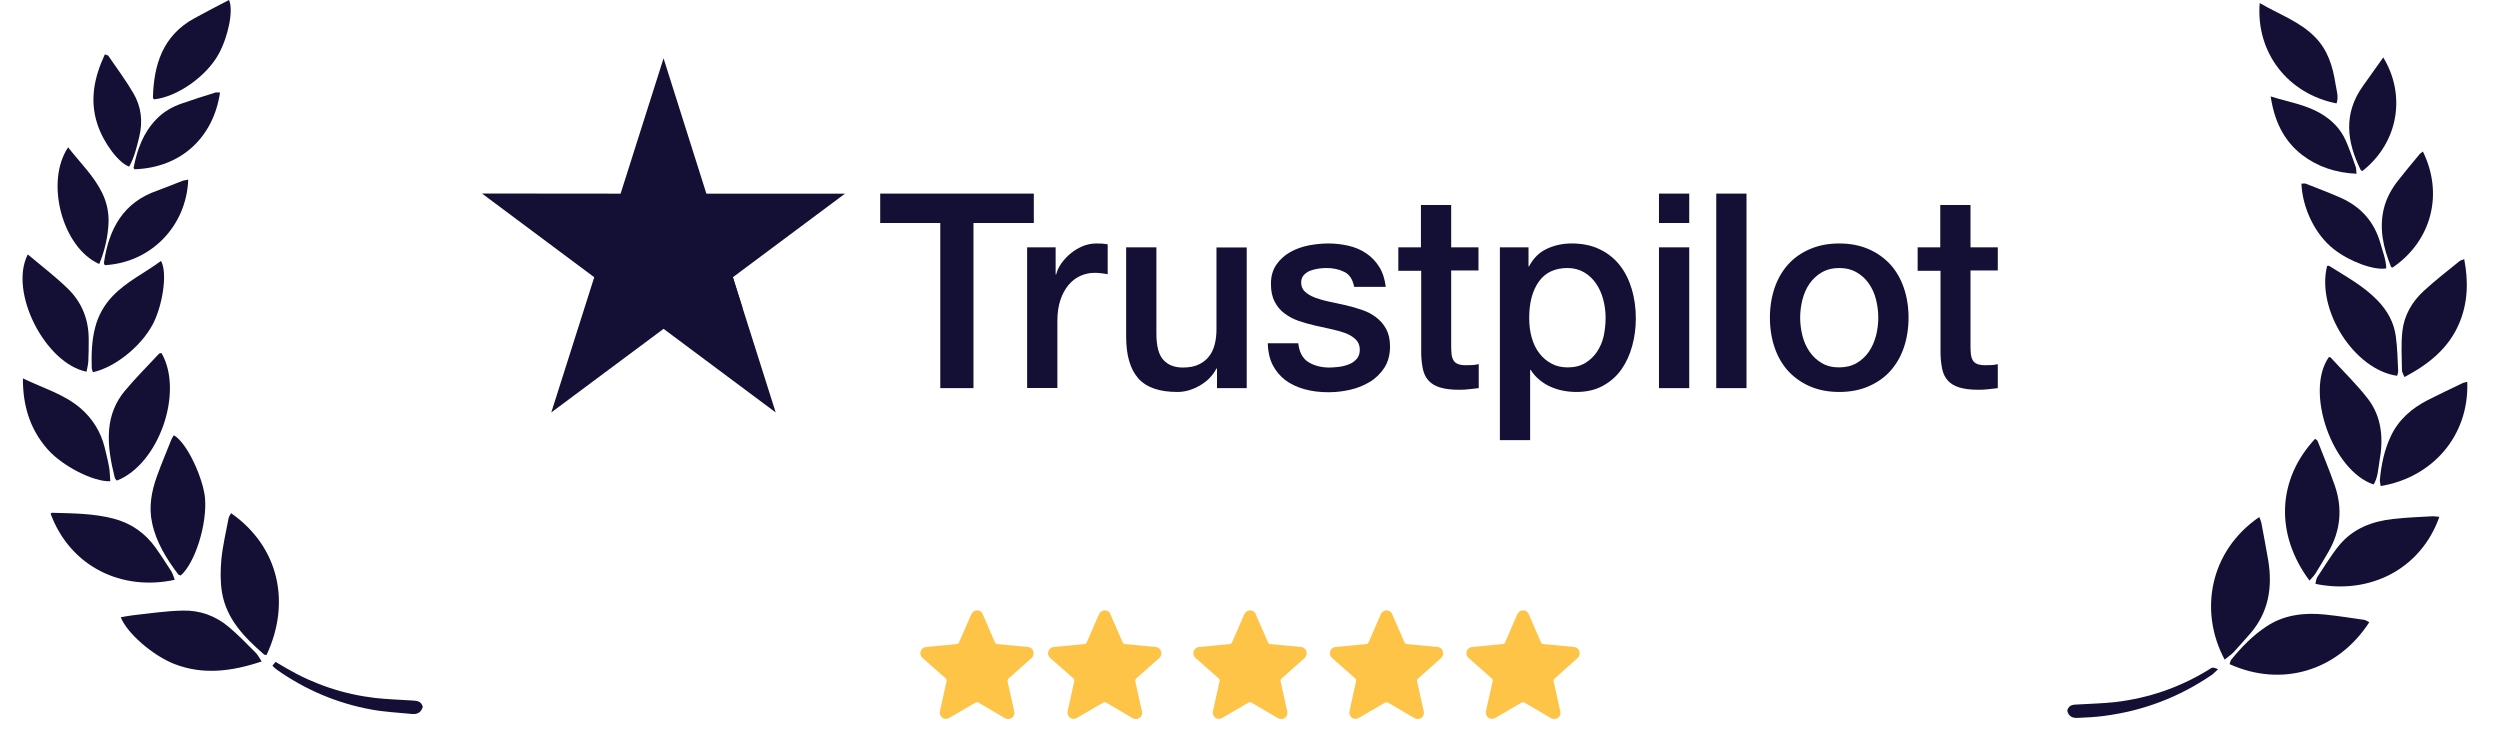 <svg width="192" height="57" viewBox="0 0 192 57" fill="none" xmlns="http://www.w3.org/2000/svg">
<g clip-path="url(#clip0_16_1404)">
<g clip-path="url(#clip1_16_1404)">
<g clip-path="url(#clip2_16_1404)">
<path d="M67.61 14.871H79.397V17.127H74.763V29.808H72.214V17.127H67.6V14.871H67.61ZM78.894 18.993H81.073V21.08H81.114C81.186 20.785 81.319 20.5 81.514 20.226C81.71 19.952 81.946 19.688 82.224 19.467C82.501 19.235 82.809 19.056 83.148 18.908C83.487 18.771 83.837 18.698 84.186 18.698C84.454 18.698 84.649 18.708 84.751 18.719C84.854 18.729 84.957 18.75 85.07 18.761V21.059C84.906 21.027 84.741 21.006 84.567 20.985C84.392 20.964 84.227 20.953 84.063 20.953C83.672 20.953 83.302 21.038 82.953 21.196C82.604 21.354 82.306 21.596 82.049 21.902C81.792 22.218 81.586 22.598 81.432 23.062C81.278 23.525 81.206 24.052 81.206 24.653V29.797H78.884V18.993H78.894ZM95.748 29.808H93.466V28.301H93.425C93.137 28.849 92.716 29.281 92.151 29.608C91.585 29.934 91.01 30.103 90.424 30.103C89.037 30.103 88.03 29.755 87.413 29.049C86.797 28.343 86.488 27.278 86.488 25.855V18.993H88.811V25.623C88.811 26.572 88.986 27.247 89.345 27.637C89.695 28.026 90.198 28.227 90.835 28.227C91.329 28.227 91.729 28.153 92.058 27.995C92.387 27.837 92.654 27.637 92.85 27.373C93.055 27.12 93.199 26.804 93.291 26.445C93.384 26.087 93.425 25.697 93.425 25.275V19.003H95.748V29.808ZM99.704 26.34C99.776 27.036 100.033 27.521 100.475 27.805C100.927 28.079 101.461 28.227 102.088 28.227C102.304 28.227 102.551 28.206 102.828 28.174C103.106 28.142 103.373 28.069 103.609 27.974C103.856 27.879 104.051 27.731 104.216 27.542C104.37 27.352 104.442 27.11 104.431 26.804C104.421 26.498 104.308 26.245 104.103 26.055C103.897 25.855 103.64 25.707 103.321 25.581C103.003 25.465 102.643 25.36 102.232 25.275C101.821 25.191 101.41 25.096 100.989 25.001C100.557 24.906 100.136 24.78 99.735 24.643C99.334 24.506 98.974 24.316 98.656 24.074C98.337 23.842 98.08 23.536 97.895 23.167C97.7 22.798 97.608 22.345 97.608 21.797C97.608 21.206 97.751 20.721 98.029 20.321C98.306 19.92 98.666 19.604 99.088 19.362C99.519 19.119 99.992 18.951 100.516 18.845C101.04 18.75 101.544 18.698 102.016 18.698C102.561 18.698 103.085 18.761 103.578 18.877C104.072 18.993 104.524 19.183 104.925 19.456C105.325 19.72 105.654 20.068 105.921 20.49C106.189 20.911 106.353 21.428 106.425 22.029H104C103.887 21.459 103.64 21.069 103.239 20.88C102.838 20.679 102.376 20.584 101.862 20.584C101.698 20.584 101.503 20.595 101.276 20.627C101.05 20.658 100.845 20.711 100.639 20.785C100.444 20.858 100.28 20.974 100.136 21.122C100.002 21.27 99.93 21.459 99.93 21.702C99.93 21.997 100.033 22.229 100.228 22.408C100.423 22.587 100.68 22.735 100.999 22.861C101.318 22.977 101.677 23.083 102.088 23.167C102.499 23.251 102.921 23.346 103.352 23.441C103.774 23.536 104.185 23.663 104.596 23.799C105.007 23.936 105.367 24.126 105.685 24.369C106.004 24.611 106.261 24.906 106.456 25.265C106.651 25.623 106.754 26.076 106.754 26.604C106.754 27.247 106.61 27.784 106.322 28.237C106.035 28.68 105.665 29.049 105.212 29.323C104.76 29.597 104.246 29.808 103.691 29.934C103.136 30.061 102.582 30.124 102.037 30.124C101.369 30.124 100.752 30.05 100.187 29.892C99.622 29.734 99.129 29.502 98.718 29.197C98.306 28.88 97.978 28.49 97.741 28.026C97.505 27.563 97.382 27.004 97.361 26.361H99.704V26.34ZM107.37 18.993H109.128V15.746H111.45V18.993H113.547V20.774H111.45V26.551C111.45 26.804 111.461 27.015 111.481 27.204C111.502 27.384 111.553 27.542 111.625 27.668C111.697 27.795 111.81 27.89 111.964 27.953C112.118 28.016 112.314 28.048 112.581 28.048C112.745 28.048 112.91 28.048 113.074 28.037C113.238 28.026 113.403 28.006 113.567 27.963V29.808C113.31 29.84 113.053 29.861 112.817 29.892C112.57 29.924 112.324 29.934 112.067 29.934C111.45 29.934 110.957 29.871 110.587 29.755C110.217 29.639 109.919 29.46 109.714 29.228C109.498 28.996 109.364 28.712 109.282 28.364C109.21 28.016 109.159 27.615 109.148 27.173V20.795H107.391V18.993H107.37ZM115.191 18.993H117.39V20.458H117.431C117.76 19.826 118.212 19.383 118.798 19.109C119.384 18.835 120.011 18.698 120.699 18.698C121.532 18.698 122.251 18.845 122.868 19.151C123.484 19.446 123.998 19.857 124.409 20.384C124.82 20.911 125.118 21.523 125.324 22.218C125.529 22.914 125.632 23.663 125.632 24.453C125.632 25.18 125.54 25.887 125.355 26.561C125.17 27.247 124.892 27.847 124.522 28.374C124.152 28.901 123.68 29.313 123.104 29.629C122.529 29.945 121.861 30.103 121.08 30.103C120.74 30.103 120.401 30.072 120.062 30.008C119.723 29.945 119.394 29.84 119.086 29.703C118.778 29.566 118.48 29.386 118.223 29.165C117.955 28.944 117.74 28.691 117.555 28.406H117.514V33.803H115.191V18.993ZM123.31 24.411C123.31 23.926 123.248 23.452 123.125 22.988C123.001 22.524 122.816 22.123 122.57 21.765C122.323 21.407 122.015 21.122 121.655 20.911C121.285 20.7 120.864 20.584 120.391 20.584C119.415 20.584 118.675 20.932 118.182 21.628C117.688 22.324 117.442 23.251 117.442 24.411C117.442 24.959 117.503 25.465 117.637 25.929C117.77 26.393 117.955 26.793 118.223 27.131C118.48 27.468 118.788 27.731 119.148 27.921C119.507 28.121 119.929 28.216 120.401 28.216C120.936 28.216 121.378 28.1 121.748 27.879C122.118 27.658 122.416 27.362 122.652 27.015C122.888 26.656 123.063 26.256 123.166 25.802C123.258 25.349 123.31 24.885 123.31 24.411ZM127.41 14.871H129.733V17.127H127.41V14.871ZM127.41 18.993H129.733V29.808H127.41V18.993ZM131.808 14.871H134.131V29.808H131.808V14.871ZM141.253 30.103C140.41 30.103 139.66 29.956 139.002 29.671C138.344 29.386 137.789 28.986 137.327 28.49C136.875 27.984 136.525 27.384 136.289 26.688C136.053 25.992 135.929 25.223 135.929 24.39C135.929 23.568 136.053 22.809 136.289 22.113C136.525 21.417 136.875 20.816 137.327 20.31C137.779 19.804 138.344 19.414 139.002 19.13C139.66 18.845 140.41 18.698 141.253 18.698C142.095 18.698 142.846 18.845 143.503 19.13C144.161 19.414 144.716 19.815 145.178 20.31C145.631 20.816 145.98 21.417 146.216 22.113C146.453 22.809 146.576 23.568 146.576 24.39C146.576 25.223 146.453 25.992 146.216 26.688C145.98 27.384 145.631 27.984 145.178 28.49C144.726 28.996 144.161 29.386 143.503 29.671C142.846 29.956 142.095 30.103 141.253 30.103ZM141.253 28.216C141.766 28.216 142.219 28.1 142.599 27.879C142.979 27.658 143.287 27.362 143.534 27.004C143.781 26.646 143.955 26.235 144.079 25.781C144.192 25.328 144.253 24.864 144.253 24.39C144.253 23.926 144.192 23.473 144.079 23.009C143.966 22.545 143.781 22.145 143.534 21.786C143.287 21.428 142.979 21.143 142.599 20.922C142.219 20.7 141.766 20.584 141.253 20.584C140.739 20.584 140.287 20.7 139.906 20.922C139.526 21.143 139.218 21.438 138.971 21.786C138.725 22.145 138.55 22.545 138.427 23.009C138.314 23.473 138.252 23.926 138.252 24.39C138.252 24.864 138.314 25.328 138.427 25.781C138.54 26.235 138.725 26.646 138.971 27.004C139.218 27.362 139.526 27.658 139.906 27.879C140.287 28.111 140.739 28.216 141.253 28.216ZM147.254 18.993H149.012V15.746H151.334V18.993H153.431V20.774H151.334V26.551C151.334 26.804 151.344 27.015 151.365 27.204C151.385 27.384 151.437 27.542 151.509 27.668C151.581 27.795 151.694 27.89 151.848 27.953C152.002 28.016 152.197 28.048 152.464 28.048C152.629 28.048 152.793 28.048 152.958 28.037C153.122 28.026 153.287 28.006 153.451 27.963V29.808C153.194 29.84 152.937 29.861 152.701 29.892C152.454 29.924 152.208 29.934 151.951 29.934C151.334 29.934 150.841 29.871 150.471 29.755C150.101 29.639 149.803 29.46 149.597 29.228C149.381 28.996 149.248 28.712 149.166 28.364C149.094 28.016 149.042 27.615 149.032 27.173V20.795H147.275V18.993H147.254Z" fill="#130F35"/>
<path d="M64.896 14.872H54.25L50.961 4.479L47.662 14.872L37.016 14.862L45.638 21.292L42.339 31.675L50.961 25.255L59.573 31.675L56.284 21.292L64.896 14.872Z" fill="#130F35"/>
<path d="M57.024 23.642L56.284 21.291L50.961 25.255L57.024 23.642Z" fill="#130F35"/>
</g>
<path d="M20.097 50.799C17.765 51.577 15.584 51.846 13.387 50.993C11.713 50.335 9.726 48.599 9.277 47.403C9.591 47.358 9.905 47.283 10.204 47.253C11.459 47.118 12.714 46.924 13.985 46.894C15.315 46.849 16.54 47.283 17.571 48.151C18.288 48.749 18.946 49.437 19.619 50.111C19.783 50.26 19.887 50.484 20.097 50.799Z" fill="#130F35"/>
<path d="M20.469 50.305C20.364 50.29 20.304 50.29 20.274 50.26C18.78 48.959 17.39 47.552 17.047 45.487C16.912 44.664 16.927 43.796 17.002 42.958C17.106 41.896 17.36 40.849 17.555 39.801C17.585 39.666 17.674 39.547 17.749 39.412C21.44 42.001 22.352 46.295 20.469 50.305Z" fill="#130F35"/>
<path d="M3.887 39.456C3.961 39.396 3.976 39.381 3.991 39.381C5.575 39.426 7.174 39.426 8.714 39.83C10.059 40.174 11.149 40.937 11.957 42.074C12.375 42.657 12.763 43.271 13.152 43.869C13.271 44.064 13.331 44.303 13.421 44.528C9.386 45.41 5.411 43.555 3.887 39.456Z" fill="#130F35"/>
<path d="M13.878 44.199C13.818 44.169 13.729 44.154 13.684 44.109C12.787 42.912 11.995 41.655 11.681 40.159C11.412 38.917 11.637 37.735 12.055 36.568C12.399 35.61 12.802 34.668 13.176 33.725C13.221 33.62 13.295 33.516 13.355 33.426C14.416 34.054 15.612 36.792 15.746 38.259C15.911 40.249 14.999 43.212 13.878 44.199Z" fill="#130F35"/>
<path d="M12.4 27.109C14.134 30.102 12.206 35.638 8.978 36.91C8.918 36.835 8.829 36.776 8.814 36.686C8.515 35.474 8.276 34.262 8.38 33.005C8.47 31.883 8.874 30.865 9.591 30.012C10.413 29.025 11.339 28.112 12.206 27.169C12.236 27.139 12.296 27.139 12.4 27.109Z" fill="#130F35"/>
<path d="M1.76 29.059C3.284 29.807 4.913 30.256 6.198 31.363C7.125 32.171 7.738 33.173 8.037 34.355C8.156 34.864 8.291 35.373 8.38 35.882C8.44 36.241 8.44 36.6 8.47 36.959C7.185 37.019 4.779 35.792 3.643 34.49C2.298 32.964 1.745 31.123 1.76 29.059Z" fill="#130F35"/>
<path d="M7.134 28.583C7.104 28.478 7.044 28.358 7.044 28.239C7.015 27.191 7.044 26.144 7.313 25.127C7.553 24.214 8.001 23.421 8.643 22.747C9.719 21.61 11.124 20.967 12.364 20.039C12.828 20.832 12.574 23.017 11.901 24.558C11.124 26.354 8.957 28.194 7.134 28.583Z" fill="#130F35"/>
<path d="M2.135 19.539C3.196 20.437 4.242 21.23 5.183 22.143C6.289 23.205 6.827 24.552 6.812 26.108C6.812 26.661 6.812 27.2 6.782 27.754C6.767 28.023 6.693 28.277 6.648 28.547C3.48 27.918 0.655 22.427 2.135 19.539Z" fill="#130F35"/>
<path d="M11.834 7.631C11.774 7.556 11.744 7.541 11.744 7.526C11.804 4.983 12.491 2.753 14.897 1.421C15.794 0.928 16.691 0.464 17.587 0C17.946 0.748 17.542 2.783 16.795 4.145C15.869 5.851 13.627 7.437 11.834 7.631Z" fill="#130F35"/>
<path d="M5.231 11.312C6.157 12.509 7.203 13.497 7.846 14.814C8.19 15.517 8.354 16.265 8.339 17.043C8.294 18.166 8.055 19.228 7.622 20.275C4.797 19.033 3.438 13.991 5.231 11.312Z" fill="#130F35"/>
<path d="M14.456 13.797C14.321 17.358 11.601 20.17 8.045 20.365C8.03 20.305 7.97 20.23 7.985 20.17C8.358 17.582 9.464 15.532 12.094 14.635C12.722 14.41 13.35 14.141 13.977 13.902C14.127 13.842 14.291 13.842 14.456 13.797Z" fill="#130F35"/>
<path d="M16.897 7.104C16.404 10.501 13.953 12.879 10.337 12.999C10.307 12.954 10.247 12.909 10.262 12.879C10.531 11.503 10.994 10.201 11.996 9.169C12.534 8.6 13.206 8.211 13.938 7.957C14.805 7.658 15.672 7.374 16.553 7.104C16.628 7.089 16.733 7.104 16.897 7.104Z" fill="#130F35"/>
<path d="M8.052 4.178C8.216 4.238 8.276 4.238 8.306 4.268C8.963 5.225 9.666 6.168 10.249 7.17C10.846 8.188 10.981 9.325 10.697 10.492C10.503 11.285 10.323 12.078 9.92 12.796C9.113 12.512 7.962 11.001 7.484 9.549C6.871 7.694 7.23 5.943 8.052 4.178Z" fill="#130F35"/>
<path d="M32.472 54.275C32.337 54.769 31.993 54.873 31.59 54.829C30.559 54.724 29.498 54.679 28.482 54.485C25.881 54.006 23.49 52.988 21.323 51.477C21.189 51.388 21.069 51.268 20.92 51.133C20.995 51.029 21.055 50.954 21.159 50.834C21.473 51.014 21.757 51.178 22.056 51.358C24.148 52.569 26.404 53.318 28.795 53.602C29.737 53.706 30.678 53.736 31.62 53.796C31.963 53.826 32.322 53.796 32.472 54.275Z" fill="#130F35"/>
<path d="M181.96 47.788C179.525 51.544 175.236 52.815 171.23 51.005C171.275 50.9 171.29 50.766 171.35 50.676C172.142 49.703 173.009 48.806 174.055 48.117C175.4 47.22 176.925 47.04 178.493 47.19C179.525 47.294 180.556 47.459 181.602 47.609C181.706 47.639 181.826 47.728 181.96 47.788Z" fill="#130F35"/>
<path d="M170.854 50.66C168.852 46.919 169.719 42.296 173.514 39.707C173.574 39.872 173.648 40.021 173.678 40.186C173.858 41.143 174.037 42.086 174.201 43.044C174.545 45.139 174.216 47.069 172.782 48.7C172.364 49.164 171.96 49.642 171.542 50.091C171.332 50.301 171.078 50.465 170.854 50.66Z" fill="#130F35"/>
<path d="M187.343 39.693C185.939 43.673 182.038 45.708 177.824 44.84C177.869 44.66 177.884 44.451 177.973 44.316C178.526 43.493 179.035 42.626 179.663 41.863C180.723 40.591 182.173 40.037 183.786 39.858C184.803 39.738 185.819 39.708 186.835 39.648C186.999 39.648 187.164 39.678 187.343 39.693Z" fill="#130F35"/>
<path d="M177.368 44.59C174.708 41.014 174.887 36.825 177.801 33.697C177.861 33.757 177.965 33.802 177.995 33.877C178.444 35.014 178.907 36.136 179.311 37.288C179.924 39.054 179.759 40.76 178.818 42.391C178.504 42.929 178.19 43.468 177.861 43.992C177.741 44.201 177.562 44.366 177.368 44.59Z" fill="#130F35"/>
<path d="M182.295 37.21C179.112 36.147 176.989 30.072 178.858 27.424C178.903 27.439 178.978 27.424 178.992 27.454C179.948 28.501 180.965 29.489 181.832 30.596C182.937 32.017 183.056 33.708 182.743 35.429C182.639 36.028 182.624 36.671 182.295 37.21Z" fill="#130F35"/>
<path d="M189.486 29.326C189.635 33.456 186.841 36.658 182.836 37.331C182.821 37.167 182.761 37.002 182.776 36.853C182.88 35.685 183.12 34.533 183.628 33.471C184.225 32.214 185.241 31.346 186.467 30.718C187.333 30.284 188.2 29.865 189.082 29.446C189.187 29.386 189.306 29.371 189.486 29.326Z" fill="#130F35"/>
<path d="M178.723 20.423C178.812 20.408 178.842 20.408 178.857 20.408C180.158 21.231 181.533 21.964 182.608 23.087C183.356 23.865 183.864 24.777 183.999 25.84C184.118 26.708 184.133 27.576 184.178 28.443C184.193 28.578 184.133 28.728 184.103 28.862C180.8 28.398 177.872 23.79 178.723 20.423Z" fill="#130F35"/>
<path d="M189.252 19.904C189.581 21.625 189.536 23.256 188.863 24.842C188.042 26.772 186.502 27.984 184.665 28.957C184.575 28.747 184.47 28.583 184.47 28.433C184.455 27.446 184.396 26.428 184.5 25.456C184.635 24.229 185.232 23.181 186.144 22.343C187.026 21.535 187.967 20.802 188.893 20.054C188.968 19.994 189.073 19.979 189.252 19.904Z" fill="#130F35"/>
<path d="M173.544 0.236C175.038 1.104 176.607 1.643 177.788 2.84C178.789 3.857 179.162 5.114 179.372 6.476C179.446 6.955 179.626 7.434 179.446 7.942C175.725 7.209 173.245 4.067 173.544 0.236Z" fill="#130F35"/>
<path d="M176.748 14.105C176.898 14.105 177.002 14.075 177.077 14.105C177.974 14.464 178.885 14.793 179.782 15.197C181.321 15.885 182.352 17.038 182.815 18.683C182.995 19.326 183.249 19.94 183.264 20.613C182.307 20.778 180.41 20.075 179.214 19.117C177.839 18.04 176.838 16.05 176.748 14.105Z" fill="#130F35"/>
<path d="M186.076 11.635C187.675 14.867 186.763 18.503 183.744 20.553C183.7 20.538 183.64 20.523 183.625 20.478C183.042 19.026 182.699 17.545 183.087 15.989C183.281 15.211 183.67 14.508 184.163 13.879C184.686 13.206 185.224 12.562 185.762 11.919C185.822 11.814 185.927 11.755 186.076 11.635Z" fill="#130F35"/>
<path d="M174.389 7.404C175.689 7.823 177.034 8.018 178.214 8.706C179.081 9.215 179.754 9.888 180.157 10.8C180.442 11.459 180.681 12.147 180.92 12.82C180.965 12.955 180.95 13.105 180.98 13.344C179.395 13.269 178.005 12.82 176.795 11.893C175.36 10.786 174.658 9.23 174.389 7.404Z" fill="#130F35"/>
<path d="M183.034 4.412C184.782 7.27 184.23 10.921 181.449 13.121C181.404 13.106 181.33 13.106 181.315 13.076C180.224 10.891 179.955 8.721 181.479 6.597C181.972 5.893 182.481 5.19 183.034 4.412Z" fill="#130F35"/>
<path d="M170.349 51.394C170.154 51.558 170.05 51.693 169.915 51.798C167.39 53.533 164.61 54.595 161.577 54.984C160.919 55.074 160.246 55.104 159.574 55.134C159.156 55.164 158.842 54.999 158.768 54.566C158.887 54.102 159.26 54.117 159.604 54.102C160.545 54.042 161.487 54.027 162.428 53.922C164.999 53.623 167.405 52.8 169.616 51.439C169.93 51.229 169.93 51.229 170.349 51.394Z" fill="#130F35"/>
</g>
<path d="M72.647 55.209C72.554 55.209 72.449 55.183 72.37 55.117C72.211 54.998 72.145 54.813 72.185 54.628L72.699 52.304C72.713 52.224 72.686 52.158 72.633 52.105L70.84 50.52C70.695 50.388 70.642 50.19 70.708 50.019C70.774 49.834 70.919 49.702 71.117 49.688L73.478 49.464C73.557 49.451 73.623 49.411 73.649 49.345L74.599 47.166C74.678 46.994 74.849 46.875 75.034 46.875C75.232 46.875 75.403 46.981 75.469 47.166L76.419 49.345C76.445 49.411 76.511 49.464 76.59 49.464L78.951 49.688C79.149 49.702 79.307 49.834 79.36 50.019C79.426 50.203 79.373 50.402 79.228 50.534L77.448 52.119C77.395 52.172 77.368 52.251 77.382 52.317L77.896 54.641C77.936 54.826 77.87 55.025 77.711 55.13C77.553 55.249 77.355 55.249 77.184 55.157L75.139 53.955C75.073 53.915 74.994 53.915 74.928 53.955L72.884 55.143C72.805 55.183 72.726 55.209 72.647 55.209Z" fill="#FDC448"/>
<path d="M93.614 55.209C93.521 55.209 93.415 55.183 93.337 55.117C93.178 54.998 93.112 54.813 93.151 54.628L93.666 52.304C93.68 52.224 93.653 52.158 93.6 52.105L91.806 50.52C91.661 50.388 91.609 50.19 91.675 50.019C91.741 49.834 91.885 49.702 92.084 49.688L94.444 49.464C94.523 49.451 94.59 49.411 94.616 49.345L95.566 47.166C95.644 46.994 95.816 46.875 96 46.875C96.199 46.875 96.37 46.981 96.436 47.166L97.385 49.345C97.412 49.411 97.478 49.464 97.558 49.464L99.918 49.688C100.116 49.702 100.274 49.834 100.327 50.019C100.393 50.203 100.34 50.402 100.195 50.534L98.415 52.119C98.362 52.172 98.335 52.251 98.348 52.317L98.862 54.641C98.902 54.826 98.837 55.025 98.678 55.13C98.519 55.249 98.322 55.249 98.151 55.157L96.106 53.955C96.04 53.915 95.961 53.915 95.895 53.955L93.851 55.143C93.771 55.183 93.693 55.209 93.614 55.209Z" fill="#FDC448"/>
<path d="M82.453 55.209C82.361 55.209 82.255 55.183 82.176 55.117C82.018 54.998 81.952 54.813 81.992 54.628L82.506 52.304C82.519 52.224 82.493 52.158 82.44 52.105L80.646 50.52C80.501 50.388 80.448 50.19 80.514 50.019C80.58 49.834 80.725 49.702 80.923 49.688L83.284 49.464C83.363 49.451 83.429 49.411 83.456 49.345L84.405 47.166C84.484 46.994 84.656 46.875 84.841 46.875C85.038 46.875 85.21 46.981 85.276 47.166L86.225 49.345C86.252 49.411 86.318 49.464 86.397 49.464L88.758 49.688C88.955 49.702 89.114 49.834 89.167 50.019C89.233 50.203 89.18 50.402 89.034 50.534L87.254 52.119C87.201 52.172 87.175 52.251 87.188 52.317L87.703 54.641C87.742 54.826 87.676 55.025 87.518 55.13C87.36 55.249 87.162 55.249 86.99 55.157L84.946 53.955C84.88 53.915 84.801 53.915 84.735 53.955L82.691 55.143C82.612 55.183 82.532 55.209 82.453 55.209Z" fill="#FDC448"/>
<path d="M104.098 55.209C104.006 55.209 103.9 55.183 103.821 55.117C103.663 54.998 103.597 54.813 103.636 54.628L104.15 52.304C104.164 52.224 104.137 52.158 104.084 52.105L102.291 50.52C102.145 50.388 102.093 50.19 102.159 50.019C102.225 49.834 102.37 49.702 102.568 49.688L104.929 49.464C105.007 49.451 105.074 49.411 105.1 49.345L106.05 47.166C106.129 46.994 106.3 46.875 106.485 46.875C106.683 46.875 106.855 46.981 106.92 47.166L107.87 49.345C107.896 49.411 107.962 49.464 108.041 49.464L110.403 49.688C110.6 49.702 110.758 49.834 110.811 50.019C110.877 50.203 110.824 50.402 110.68 50.534L108.898 52.119C108.846 52.172 108.82 52.251 108.832 52.317L109.347 54.641C109.387 54.826 109.321 55.025 109.162 55.13C109.004 55.249 108.807 55.249 108.635 55.157L106.59 53.955C106.525 53.915 106.446 53.915 106.379 53.955L104.336 55.143C104.256 55.183 104.177 55.209 104.098 55.209Z" fill="#FDC448"/>
<path d="M114.582 55.209C114.49 55.209 114.384 55.183 114.305 55.117C114.147 54.998 114.081 54.813 114.12 54.628L114.634 52.304C114.648 52.224 114.622 52.158 114.569 52.105L112.775 50.52C112.63 50.388 112.577 50.19 112.643 50.019C112.71 49.834 112.854 49.702 113.052 49.688L115.413 49.464C115.492 49.451 115.558 49.411 115.585 49.345L116.534 47.166C116.613 46.994 116.785 46.875 116.969 46.875C117.168 46.875 117.339 46.981 117.405 47.166L118.354 49.345C118.381 49.411 118.447 49.464 118.525 49.464L120.887 49.688C121.084 49.702 121.243 49.834 121.296 50.019C121.361 50.203 121.309 50.402 121.163 50.534L119.383 52.119C119.33 52.172 119.304 52.251 119.317 52.317L119.831 54.641C119.871 54.826 119.805 55.025 119.647 55.13C119.488 55.249 119.291 55.249 119.119 55.157L117.075 53.955C117.009 53.915 116.929 53.915 116.864 53.955L114.819 55.143C114.74 55.183 114.661 55.209 114.582 55.209Z" fill="#FDC448"/>
</g>
<defs>
<clipPath id="clip0_16_1404">
<rect width="190.45" height="56.43" fill="white" transform="translate(0.85)"/>
</clipPath>
<clipPath id="clip1_16_1404">
<rect width="190.45" height="56.43" fill="white" transform="translate(0.85)"/>
</clipPath>
<clipPath id="clip2_16_1404">
<rect width="116.414" height="29.326" fill="white" transform="translate(37.016 4.479)"/>
</clipPath>
</defs>
</svg>
